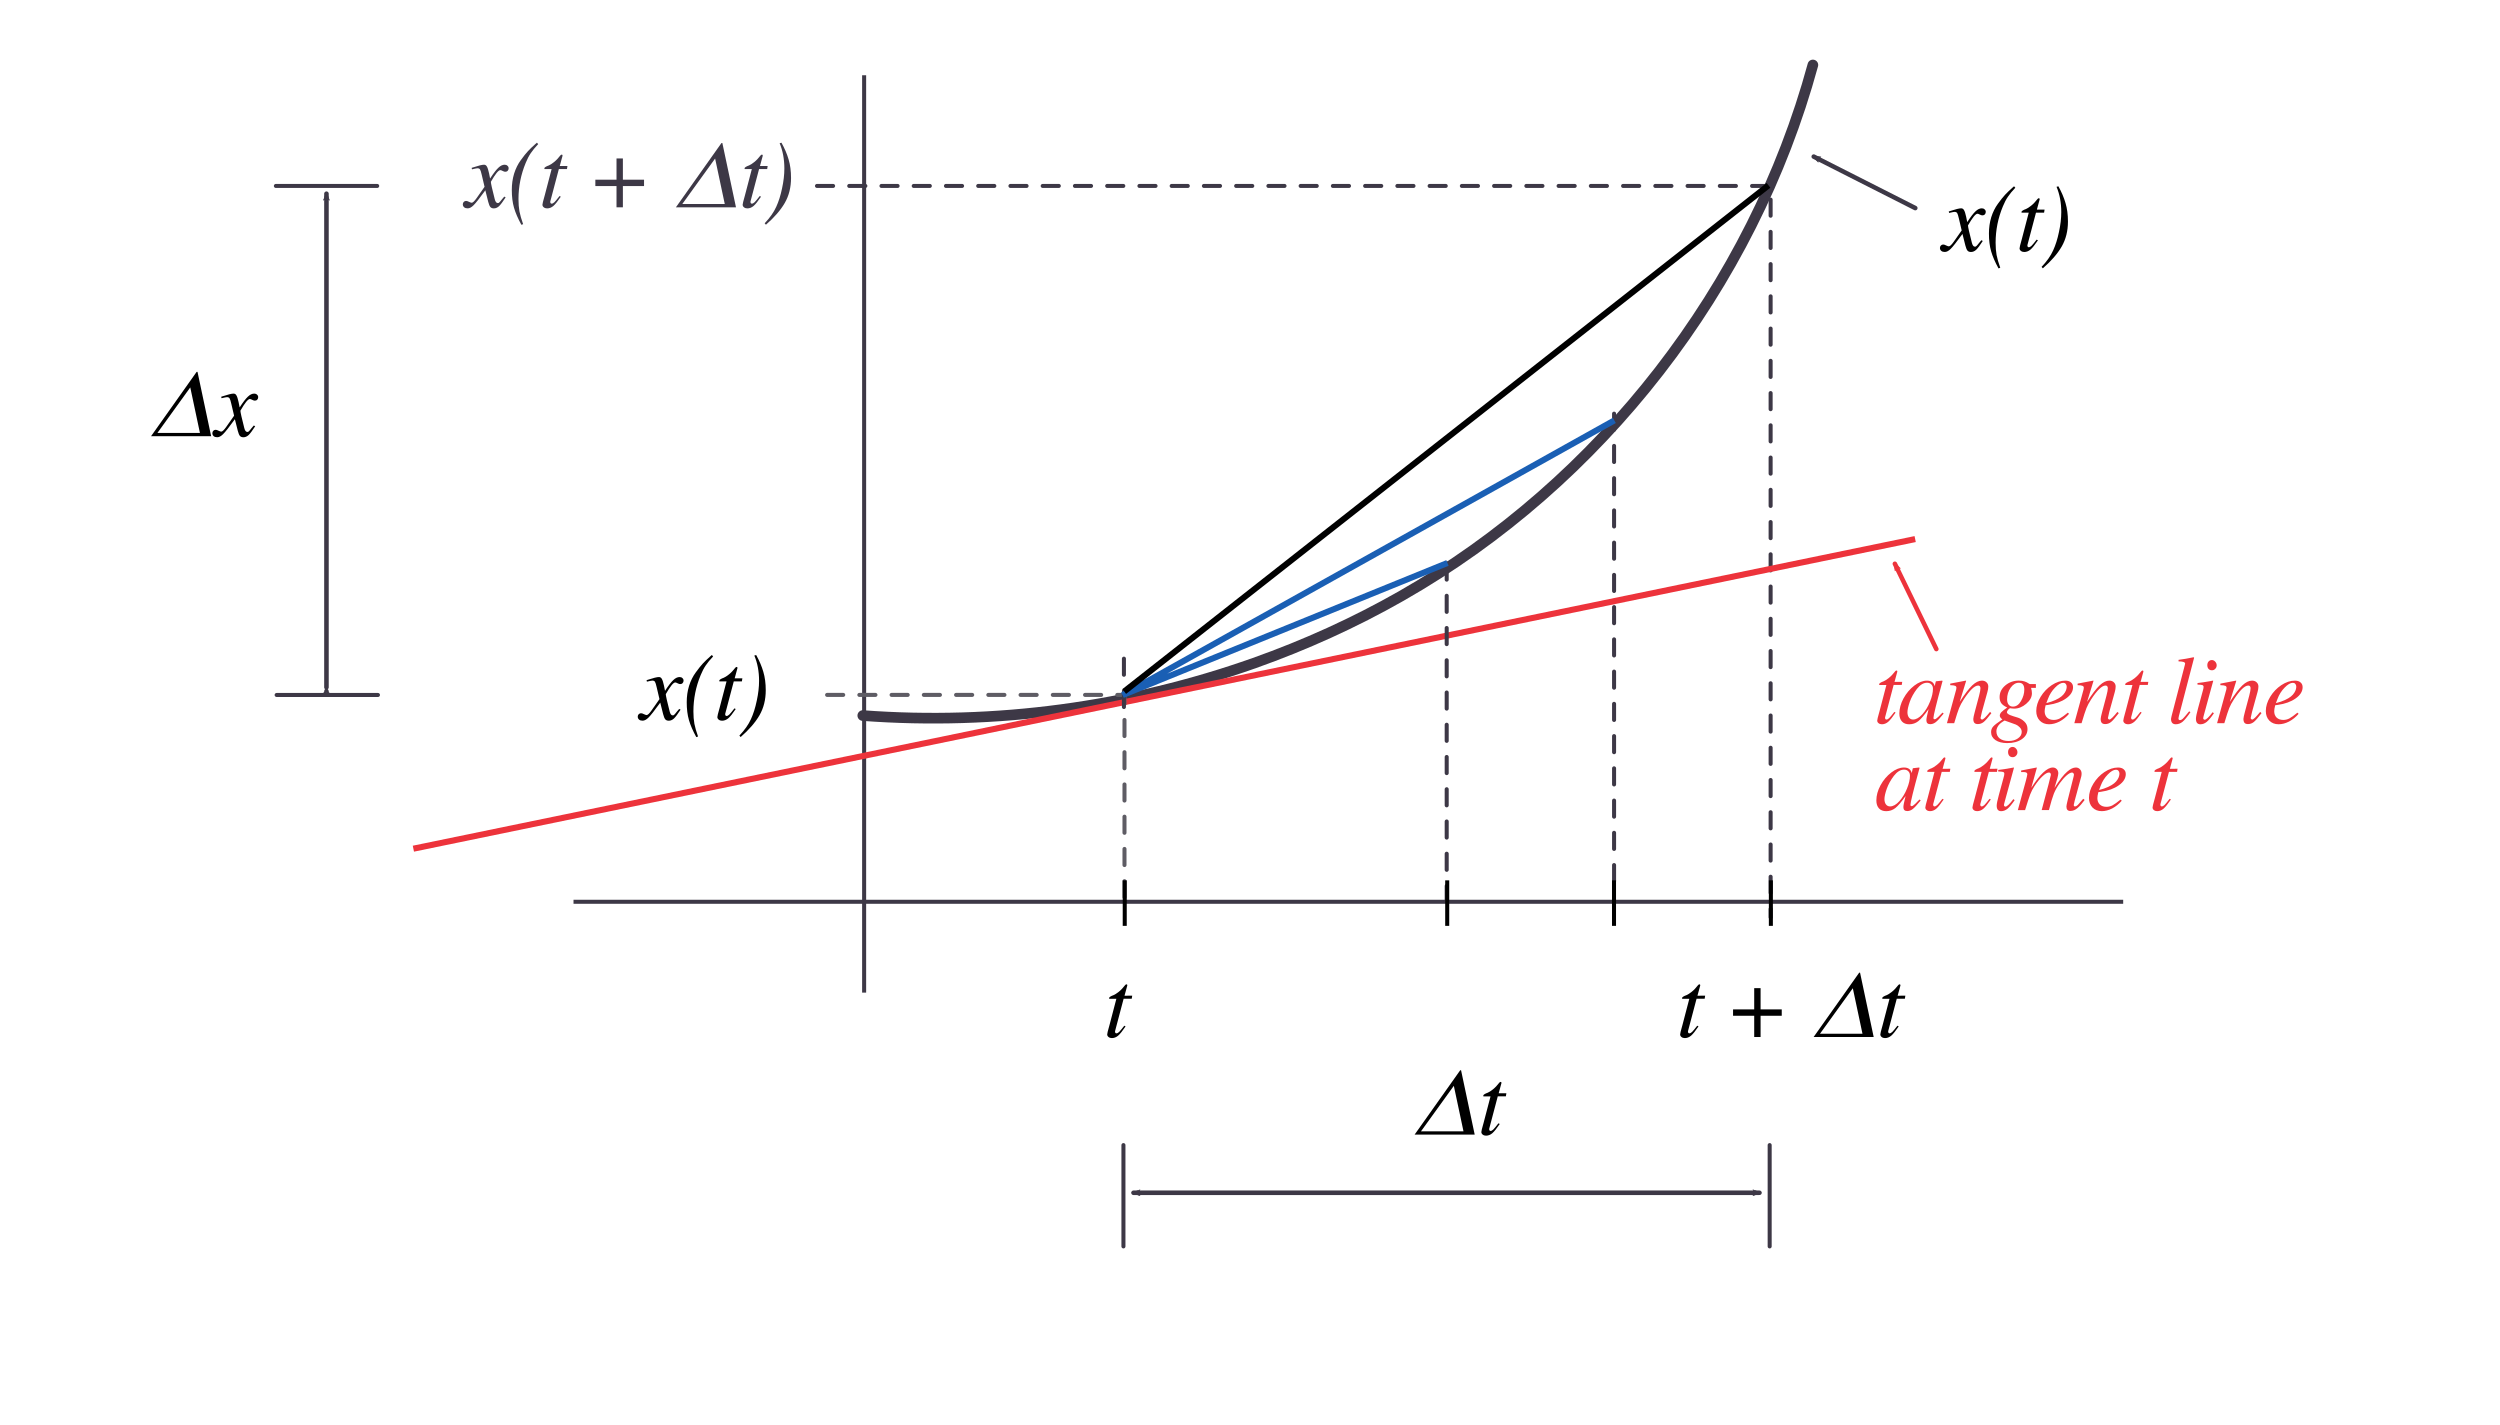 <?xml version="1.0" encoding="UTF-8" standalone="no"?>
<svg
   xmlns:dc="http://purl.org/dc/elements/1.1/"
   xmlns:cc="http://creativecommons.org/ns#"
   xmlns:rdf="http://www.w3.org/1999/02/22-rdf-syntax-ns#"
   xmlns:svg="http://www.w3.org/2000/svg"
   xmlns="http://www.w3.org/2000/svg"
   xmlns:sodipodi="http://sodipodi.sourceforge.net/DTD/sodipodi-0.dtd"
   xmlns:inkscape="http://www.inkscape.org/namespaces/inkscape"
   width="164.373mm"
   height="93.693mm"
   viewBox="0 0 164.373 93.693"
   version="1.1"
   id="svg8"
   sodipodi:docname="4.4.svg"
   inkscape:version="1.0.1 (1.0.1+r73)">
  <defs
     id="defs2">
    <marker
       style="overflow:visible"
       id="marker2030"
       refX="0"
       refY="0"
       orient="auto"
       inkscape:stockid="Arrow2Mstart"
       inkscape:isstock="true">
      <path
         transform="scale(0.6)"
         d="M 8.719,4.034 -2.207,0.016 8.719,-4.002 c -1.745,2.372 -1.735,5.617 -6e-7,8.035 z"
         style="fill:#3d3846;fill-opacity:1;fill-rule:evenodd;stroke:#3d3846;stroke-width:0.625;stroke-linejoin:round;stroke-opacity:1"
         id="path2028" />
    </marker>
    <marker
       style="overflow:visible"
       id="marker1634"
       refX="0"
       refY="0"
       orient="auto"
       inkscape:stockid="Arrow2Mend"
       inkscape:isstock="true">
      <path
         transform="scale(-0.6)"
         d="M 8.719,4.034 -2.207,0.016 8.719,-4.002 c -1.745,2.372 -1.735,5.617 -6e-7,8.035 z"
         style="fill:#3d3846;fill-opacity:1;fill-rule:evenodd;stroke:#3d3846;stroke-width:0.625;stroke-linejoin:round;stroke-opacity:1"
         id="path1632" />
    </marker>
    <marker
       style="overflow:visible"
       id="marker1624"
       refX="0"
       refY="0"
       orient="auto"
       inkscape:stockid="Arrow2Mend"
       inkscape:isstock="true">
      <path
         transform="scale(-0.6)"
         d="M 8.719,4.034 -2.207,0.016 8.719,-4.002 c -1.745,2.372 -1.735,5.617 -6e-7,8.035 z"
         style="fill:#3d3846;fill-opacity:1;fill-rule:evenodd;stroke:#3d3846;stroke-width:0.625;stroke-linejoin:round;stroke-opacity:1"
         id="path1622" />
    </marker>
    <marker
       style="overflow:visible"
       id="marker1614"
       refX="0"
       refY="0"
       orient="auto"
       inkscape:stockid="Arrow2Mstart"
       inkscape:isstock="true"
       inkscape:collect="always">
      <path
         transform="scale(0.6)"
         d="M 8.719,4.034 -2.207,0.016 8.719,-4.002 c -1.745,2.372 -1.735,5.617 -6e-7,8.035 z"
         style="fill:#ed333b;fill-opacity:1;fill-rule:evenodd;stroke:#ed333b;stroke-width:0.625;stroke-linejoin:round;stroke-opacity:1"
         id="path1612" />
    </marker>
    <marker
       style="overflow:visible"
       id="marker1604"
       refX="0"
       refY="0"
       orient="auto"
       inkscape:stockid="Arrow2Mstart"
       inkscape:isstock="true">
      <path
         transform="scale(0.6)"
         d="M 8.719,4.034 -2.207,0.016 8.719,-4.002 c -1.745,2.372 -1.735,5.617 -6e-7,8.035 z"
         style="fill:#3d3846;fill-opacity:1;fill-rule:evenodd;stroke:#3d3846;stroke-width:0.625;stroke-linejoin:round;stroke-opacity:1"
         id="path1602" />
    </marker>
    <marker
       style="overflow:visible"
       id="marker1224"
       refX="0"
       refY="0"
       orient="auto"
       inkscape:stockid="Arrow2Mend"
       inkscape:isstock="true">
      <path
         transform="scale(-0.6)"
         d="M 8.719,4.034 -2.207,0.016 8.719,-4.002 c -1.745,2.372 -1.735,5.617 -6e-7,8.035 z"
         style="fill:#3d3846;fill-opacity:1;fill-rule:evenodd;stroke:#3d3846;stroke-width:0.625;stroke-linejoin:round;stroke-opacity:1"
         id="path1222" />
    </marker>
    <marker
       style="overflow:visible"
       id="marker1214"
       refX="0"
       refY="0"
       orient="auto"
       inkscape:stockid="Arrow2Mstart"
       inkscape:isstock="true">
      <path
         transform="scale(0.6)"
         d="M 8.719,4.034 -2.207,0.016 8.719,-4.002 c -1.745,2.372 -1.735,5.617 -6e-7,8.035 z"
         style="fill:#3d3846;fill-opacity:1;fill-rule:evenodd;stroke:#3d3846;stroke-width:0.625;stroke-linejoin:round;stroke-opacity:1"
         id="path1212" />
    </marker>
    <inkscape:path-effect
       effect="spiro"
       id="path-effect1210"
       is_visible="true"
       lpeversion="1" />
    <inkscape:path-effect
       effect="spiro"
       id="path-effect1206"
       is_visible="true"
       lpeversion="1" />
    <inkscape:path-effect
       effect="spiro"
       id="path-effect1104"
       is_visible="true"
       lpeversion="1" />
    <inkscape:path-effect
       effect="spiro"
       id="path-effect1100"
       is_visible="true"
       lpeversion="1" />
    <inkscape:path-effect
       effect="spiro"
       id="path-effect958"
       is_visible="true"
       lpeversion="1" />
    <inkscape:path-effect
       effect="spiro"
       id="path-effect954"
       is_visible="true"
       lpeversion="1" />
    <inkscape:path-effect
       effect="spiro"
       id="path-effect918"
       is_visible="true"
       lpeversion="1" />
    <inkscape:path-effect
       effect="spiro"
       id="path-effect890"
       is_visible="true"
       lpeversion="1" />
    <inkscape:path-effect
       effect="spiro"
       id="path-effect886"
       is_visible="true"
       lpeversion="1" />
    <inkscape:path-effect
       effect="spiro"
       id="path-effect882"
       is_visible="true"
       lpeversion="1" />
    <inkscape:path-effect
       effect="spiro"
       id="path-effect878"
       is_visible="true"
       lpeversion="1" />
    <inkscape:path-effect
       effect="spiro"
       id="path-effect874"
       is_visible="true"
       lpeversion="1" />
    <marker
       style="overflow:visible"
       id="marker1517"
       refX="0"
       refY="0"
       orient="auto"
       inkscape:stockid="Arrow2Mend"
       inkscape:isstock="true">
      <path
         transform="scale(-0.6)"
         d="M 8.719,4.034 -2.207,0.016 8.719,-4.002 c -1.745,2.372 -1.735,5.617 -6e-7,8.035 z"
         style="fill:#ed333b;fill-opacity:1;fill-rule:evenodd;stroke:#ed333b;stroke-width:0.625;stroke-linejoin:round;stroke-opacity:1"
         id="path1515" />
    </marker>
    <marker
       style="overflow:visible"
       id="marker1337"
       refX="0"
       refY="0"
       orient="auto"
       inkscape:stockid="Arrow2Mend"
       inkscape:isstock="true">
      <path
         transform="scale(-0.6)"
         d="M 8.719,4.034 -2.207,0.016 8.719,-4.002 c -1.745,2.372 -1.735,5.617 -6e-7,8.035 z"
         style="fill:#ed333b;fill-opacity:1;fill-rule:evenodd;stroke:#ed333b;stroke-width:0.625;stroke-linejoin:round;stroke-opacity:1"
         id="path1335" />
    </marker>
    <marker
       style="overflow:visible"
       id="marker1191"
       refX="0"
       refY="0"
       orient="auto"
       inkscape:stockid="Arrow2Mend"
       inkscape:isstock="true">
      <path
         transform="scale(-0.6)"
         d="M 8.719,4.034 -2.207,0.016 8.719,-4.002 c -1.745,2.372 -1.735,5.617 -6e-7,8.035 z"
         style="fill:#1c71d8;fill-opacity:1;fill-rule:evenodd;stroke:#1c71d8;stroke-width:0.625;stroke-linejoin:round;stroke-opacity:1"
         id="path1189" />
    </marker>
    <marker
       style="overflow:visible"
       id="marker1363"
       refX="0"
       refY="0"
       orient="auto"
       inkscape:stockid="Arrow2Lend"
       inkscape:isstock="true">
      <path
         transform="matrix(-1.1,0,0,-1.1,-1.1,0)"
         d="M 8.719,4.034 -2.207,0.016 8.719,-4.002 c -1.745,2.372 -1.735,5.617 -6e-7,8.035 z"
         style="fill:#ed333b;fill-opacity:1;fill-rule:evenodd;stroke:#ed333b;stroke-width:0.625;stroke-linejoin:round;stroke-opacity:1"
         id="path1361" />
    </marker>
    <marker
       style="overflow:visible"
       id="Arrow2Mend"
       refX="0"
       refY="0"
       orient="auto"
       inkscape:stockid="Arrow2Mend"
       inkscape:isstock="true">
      <path
         transform="scale(0.8)"
         d="M 8.719,4.034 -2.207,0.016 8.719,-4.002 c -1.745,2.372 -1.735,5.617 -6e-7,8.035 z"
         style="fill:#000000;fill-opacity:1;fill-rule:evenodd;stroke:#000000;stroke-width:0.625;stroke-linejoin:round;stroke-opacity:1"
         id="path919" />
    </marker>
    <marker
       style="overflow:visible"
       id="marker3780"
       refX="0"
       refY="0"
       orient="auto"
       inkscape:stockid="Arrow2Mstart"
       inkscape:isstock="true"
       inkscape:collect="always">
      <path
         transform="scale(0.6)"
         d="M 8.719,4.034 -2.207,0.016 8.719,-4.002 c -1.745,2.372 -1.735,5.617 -6e-7,8.035 z"
         style="fill:#3d3846;fill-opacity:1;fill-rule:evenodd;stroke:#3d3846;stroke-width:0.625;stroke-linejoin:round;stroke-opacity:1"
         id="path3778" />
    </marker>
    <marker
       style="overflow:visible"
       id="marker5121"
       refX="0"
       refY="0"
       orient="auto"
       inkscape:stockid="Arrow2Mend"
       inkscape:isstock="true"
       inkscape:collect="always">
      <path
         transform="scale(-0.6)"
         d="M 8.719,4.034 -2.207,0.016 8.719,-4.002 c -1.745,2.372 -1.735,5.617 -6e-7,8.035 z"
         style="fill:#3d3846;fill-opacity:1;fill-rule:evenodd;stroke:#3d3846;stroke-width:0.625;stroke-linejoin:round;stroke-opacity:1"
         id="path5119" />
    </marker>
  </defs>
  <sodipodi:namedview
     id="base"
     pagecolor="#ffffff"
     bordercolor="#666666"
     borderopacity="1.0"
     inkscape:pageopacity="0.0"
     inkscape:pageshadow="2"
     inkscape:zoom="1"
     inkscape:cx="441.03054"
     inkscape:cy="136.64914"
     inkscape:document-units="mm"
     inkscape:current-layer="layer2"
     inkscape:document-rotation="0"
     showgrid="false"
     inkscape:snap-global="false" />
  <g
     inkscape:groupmode="layer"
     id="layer2"
     inkscape:label="Layer 2"
     style="display:inline"
     transform="translate(-0.119,0.315)">
    <path
       style="fill:none;stroke:#3d3846;stroke-width:0.265px;stroke-linecap:butt;stroke-linejoin:miter;stroke-opacity:1"
       d="M 56.935,4.633 V 64.949"
       id="path872" />
    <path
       style="fill:none;stroke:#3d3846;stroke-width:0.265px;stroke-linecap:butt;stroke-linejoin:miter;stroke-opacity:1"
       d="M 37.827,58.976 H 39.253 139.717"
       id="path876" />
    <path
       style="fill:none;stroke:#3d3846;stroke-width:0.265;stroke-linecap:round;stroke-linejoin:miter;stroke-miterlimit:4;stroke-dasharray:1.06, 1.06;stroke-dashoffset:0;stroke-opacity:1"
       d="M 53.835,11.91 H 116.536 V 59.998"
       id="path880" />
    <path
       style="fill:none;stroke:#3d3846;stroke-width:0.7;stroke-linecap:round;stroke-linejoin:miter;stroke-miterlimit:4;stroke-dasharray:none;stroke-opacity:1"
       d="m 56.846,46.733 c 8.7,0.648 17.532,-0.537 25.753,-3.456 3.331,-1.183 6.564,-2.647 9.636,-4.396 C 105.375,31.402 115.344,18.545 119.314,3.957"
       id="path884"
       sodipodi:nodetypes="cssc" />
    <path
       style="display:inline;opacity:1;fill:none;stroke:#ed333b;stroke-width:0.4;stroke-linecap:butt;stroke-linejoin:miter;stroke-miterlimit:4;stroke-dasharray:none;stroke-opacity:1"
       d="M 27.298,55.485 126.04,35.129"
       id="path888" />
    <path
       style="fill:none;stroke:#5e5c64;stroke-width:0.265;stroke-linecap:round;stroke-linejoin:miter;stroke-miterlimit:4;stroke-dasharray:1.06, 1.06;stroke-dashoffset:0;stroke-opacity:1"
       d="M 54.5,45.374 H 74.053 V 59.555"
       id="path952" />
    <path
       style="fill:none;stroke:#3d3846;stroke-width:0.265;stroke-linecap:round;stroke-linejoin:miter;stroke-miterlimit:4;stroke-dasharray:1.06, 1.06;stroke-dashoffset:0;stroke-opacity:1"
       d="M 95.238,36.736 V 58.894"
       id="path962"
       sodipodi:nodetypes="cc" />
    <path
       style="fill:none;stroke:#3d3846;stroke-width:0.265;stroke-linecap:round;stroke-linejoin:miter;stroke-miterlimit:4;stroke-dasharray:1.06, 1.06;stroke-dashoffset:0;stroke-opacity:1"
       d="m 106.243,26.882 v 31.705"
       id="path964"
       sodipodi:nodetypes="cc" />
    <path
       style="display:inline;mix-blend-mode:normal;fill:#3d3846;stroke:#3d3846;stroke-width:0.3;stroke-linecap:round;stroke-linejoin:round;stroke-miterlimit:4;stroke-dasharray:none;stroke-dashoffset:0;marker-start:url(#marker3780);marker-end:url(#marker5121)"
       d="M 74.646,78.109 H 115.802"
       id="path5115"
       sodipodi:nodetypes="cc" />
    <path
       style="fill:none;stroke:#3d3846;stroke-width:0.265;stroke-linecap:round;stroke-linejoin:miter;stroke-miterlimit:4;stroke-dasharray:none;stroke-opacity:1"
       d="m 73.984,74.974 v 6.662"
       id="path1098" />
    <path
       style="fill:none;stroke:#3d3846;stroke-width:0.265;stroke-linecap:round;stroke-linejoin:miter;stroke-miterlimit:4;stroke-dasharray:none;stroke-opacity:1"
       d="m 116.473,74.974 v 6.662"
       id="path1102" />
    <path
       style="display:inline;mix-blend-mode:normal;fill:#3d3846;stroke:#3d3846;stroke-width:0.3;stroke-linecap:round;stroke-linejoin:round;stroke-miterlimit:4;stroke-dasharray:none;stroke-dashoffset:0;marker-start:url(#marker1214);marker-end:url(#marker1224)"
       d="M 21.583,44.876 V 12.421"
       id="path1202"
       sodipodi:nodetypes="cc" />
    <path
       style="fill:none;stroke:#3d3846;stroke-width:0.265;stroke-linecap:round;stroke-linejoin:miter;stroke-miterlimit:4;stroke-dasharray:none;stroke-opacity:1"
       d="m 18.307,45.379 6.662,-1e-6"
       id="path1204" />
    <path
       style="fill:none;stroke:#3d3846;stroke-width:0.265;stroke-linecap:round;stroke-linejoin:miter;stroke-miterlimit:4;stroke-dasharray:none;stroke-opacity:1"
       d="m 18.257,11.911 6.662,-10e-7"
       id="path1208" />
    <path
       style="fill:none;stroke:#3d3846;stroke-width:0.265;stroke-linecap:round;stroke-linejoin:miter;stroke-miterlimit:4;stroke-dasharray:1.06, 1.06;stroke-dashoffset:0;stroke-opacity:1"
       d="m 74.016,42.991 v 3.431"
       id="path1394" />
    <g
       aria-label="Δx"
       id="text1398"
       style="font-size:6.35px;line-height:1.25;font-family:sans-serif;letter-spacing:0px;word-spacing:0px;stroke-width:0.265">
      <path
         d="m 14.001,28.364 h -3.95 l 2.997,-4.229 h 0.057 z m -0.737,-0.216 -0.635,-2.991 -2.159,2.991 z"
         style="font-style:italic;font-variant:normal;font-weight:normal;font-stretch:normal;font-size:6.35px;font-family:FreeSerif;-inkscape-font-specification:'FreeSerif Italic';stroke-width:0.265"
         id="path1444" />
      <path
         d="m 16.376,28.085 q 0.032,0 0.057,-0.006 0.025,-0.013 0.057,-0.044 0.032,-0.032 0.064,-0.07 0.032,-0.038 0.102,-0.127 0.076,-0.089 0.152,-0.178 l 0.089,0.051 q -0.273,0.425 -0.432,0.578 -0.159,0.146 -0.343,0.146 -0.152,0 -0.229,-0.089 -0.076,-0.089 -0.14,-0.337 l -0.191,-0.762 q -0.565,0.781 -0.775,0.984 -0.203,0.203 -0.387,0.203 -0.146,0 -0.229,-0.07 -0.089,-0.076 -0.089,-0.197 0,-0.095 0.064,-0.159 0.064,-0.064 0.152,-0.064 0.076,0 0.197,0.064 0.121,0.057 0.171,0.057 0.108,0 0.324,-0.305 l 0.521,-0.743 -0.184,-0.781 q -0.064,-0.286 -0.114,-0.362 -0.051,-0.076 -0.171,-0.076 -0.064,0 -0.356,0.07 l -0.025,-0.095 0.07,-0.025 q 0.559,-0.184 0.743,-0.184 0.127,0 0.191,0.121 0.07,0.114 0.14,0.438 l 0.07,0.349 q 0.33,-0.508 0.54,-0.705 0.21,-0.203 0.419,-0.203 0.114,0 0.184,0.07 0.076,0.064 0.076,0.165 0,0.102 -0.064,0.165 -0.057,0.064 -0.159,0.064 -0.064,0 -0.165,-0.051 -0.102,-0.057 -0.159,-0.057 -0.184,0 -0.622,0.768 0,0.146 0.254,1.137 0.064,0.26 0.197,0.26 z"
         style="font-style:italic;font-variant:normal;font-weight:normal;font-stretch:normal;font-size:6.35px;font-family:FreeSerif;-inkscape-font-specification:'FreeSerif Italic';stroke-width:0.265"
         id="path1446" />
    </g>
    <g
       aria-label="x(t + Δt)"
       id="text1402"
       style="font-size:6.35px;line-height:1.25;font-family:sans-serif;letter-spacing:0px;word-spacing:0px;fill:#3d3846;stroke-width:0.265">
      <path
         d="m 32.843,13.036 q 0.032,0 0.057,-0.006 0.025,-0.013 0.057,-0.044 0.032,-0.032 0.064,-0.07 0.032,-0.038 0.102,-0.127 0.076,-0.089 0.152,-0.178 l 0.089,0.051 q -0.273,0.425 -0.432,0.578 -0.159,0.146 -0.343,0.146 -0.152,0 -0.229,-0.089 -0.076,-0.089 -0.14,-0.337 l -0.191,-0.762 q -0.565,0.781 -0.775,0.984 -0.203,0.203 -0.387,0.203 -0.146,0 -0.229,-0.07 -0.089,-0.076 -0.089,-0.197 0,-0.095 0.064,-0.159 0.064,-0.064 0.152,-0.064 0.076,0 0.197,0.064 0.121,0.057 0.171,0.057 0.108,0 0.324,-0.305 l 0.521,-0.743 -0.184,-0.781 q -0.064,-0.286 -0.114,-0.362 -0.051,-0.076 -0.171,-0.076 -0.064,0 -0.356,0.07 l -0.025,-0.095 0.07,-0.025 q 0.559,-0.184 0.743,-0.184 0.127,0 0.191,0.121 0.07,0.114 0.14,0.438 l 0.07,0.349 q 0.33,-0.508 0.54,-0.705 0.21,-0.203 0.419,-0.203 0.114,0 0.184,0.07 0.076,0.064 0.076,0.165 0,0.102 -0.064,0.165 -0.057,0.064 -0.159,0.064 -0.064,0 -0.165,-0.051 -0.102,-0.057 -0.159,-0.057 -0.184,0 -0.622,0.768 0,0.146 0.254,1.137 0.064,0.26 0.197,0.26 z"
         style="font-style:italic;font-variant:normal;font-weight:normal;font-stretch:normal;font-size:6.35px;font-family:FreeSerif;-inkscape-font-specification:'FreeSerif Italic';fill:#3d3846;stroke-width:0.265"
         id="path1392" />
      <path
         d="m 34.399,14.465 q -0.337,-0.616 -0.483,-1.118 -0.146,-0.502 -0.146,-1.175 0,-0.572 0.152,-1.073 0.159,-0.502 0.438,-0.883 0.279,-0.387 0.476,-0.597 0.203,-0.216 0.483,-0.464 0.07,-0.064 0.102,-0.089 l 0.083,0.095 q -0.311,0.33 -0.489,0.597 -0.178,0.26 -0.33,0.635 -0.476,1.149 -0.476,2.381 0,0.457 0.064,0.813 0.07,0.356 0.241,0.838 z"
         style="font-style:italic;font-variant:normal;font-weight:normal;font-stretch:normal;font-size:6.35px;font-family:FreeSerif;-inkscape-font-specification:'FreeSerif Italic';fill:#3d3846;stroke-width:0.265"
         id="path1395" />
      <path
         d="m 37.428,10.598 -0.032,0.203 h -0.533 l -0.559,2.115 q -0.006,0.019 -0.006,0.032 0,0.127 0.095,0.127 0.076,0 0.178,-0.095 0.102,-0.102 0.337,-0.406 l 0.083,0.044 q -0.298,0.445 -0.489,0.61 -0.191,0.159 -0.413,0.159 -0.127,0 -0.216,-0.07 -0.089,-0.07 -0.089,-0.171 0,-0.051 0.032,-0.178 0.032,-0.127 0.07,-0.26 0.038,-0.14 0.044,-0.159 l 0.457,-1.746 h -0.47 q -0.006,-0.019 -0.006,-0.038 0,-0.064 0.083,-0.108 0.083,-0.051 0.21,-0.095 0.127,-0.051 0.337,-0.216 0.216,-0.171 0.419,-0.438 0.044,-0.057 0.095,-0.057 0.051,0 0.051,0.064 0,0.019 -0.006,0.032 l -0.178,0.654 z"
         style="font-style:italic;font-variant:normal;font-weight:normal;font-stretch:normal;font-size:6.35px;font-family:FreeSerif;-inkscape-font-specification:'FreeSerif Italic';fill:#3d3846;stroke-width:0.265"
         id="path1397" />
      <path
         d="m 40.654,11.5 v -1.397 h 0.419 v 1.397 h 1.391 v 0.419 h -1.391 v 1.397 h -0.419 v -1.397 h -1.391 v -0.419 z"
         style="font-style:italic;font-variant:normal;font-weight:normal;font-stretch:normal;font-size:6.35px;font-family:FreeSerif;-inkscape-font-specification:'FreeSerif Italic';fill:#3d3846;stroke-width:0.265"
         id="path1399" />
      <path
         d="m 48.509,13.316 h -3.95 l 2.997,-4.229 h 0.057 z m -0.737,-0.216 -0.635,-2.991 -2.159,2.991 z"
         style="font-style:italic;font-variant:normal;font-weight:normal;font-stretch:normal;font-size:6.35px;font-family:FreeSerif;-inkscape-font-specification:'FreeSerif Italic';fill:#3d3846;stroke-width:0.265"
         id="path1401" />
      <path
         d="m 50.592,10.598 -0.032,0.203 h -0.533 l -0.559,2.115 q -0.006,0.019 -0.006,0.032 0,0.127 0.095,0.127 0.076,0 0.178,-0.095 0.102,-0.102 0.337,-0.406 l 0.083,0.044 q -0.298,0.445 -0.489,0.61 -0.191,0.159 -0.413,0.159 -0.127,0 -0.216,-0.07 -0.089,-0.07 -0.089,-0.171 0,-0.051 0.032,-0.178 0.032,-0.127 0.07,-0.26 0.038,-0.14 0.044,-0.159 l 0.457,-1.746 h -0.47 q -0.006,-0.019 -0.006,-0.038 0,-0.064 0.083,-0.108 0.083,-0.051 0.21,-0.095 0.127,-0.051 0.337,-0.216 0.216,-0.171 0.419,-0.438 0.044,-0.057 0.095,-0.057 0.051,0 0.051,0.064 0,0.019 -0.006,0.032 l -0.178,0.654 z"
         style="font-style:italic;font-variant:normal;font-weight:normal;font-stretch:normal;font-size:6.35px;font-family:FreeSerif;-inkscape-font-specification:'FreeSerif Italic';fill:#3d3846;stroke-width:0.265"
         id="path1403" />
      <path
         d="m 51.5,9.068 q 0.318,0.572 0.47,1.105 0.159,0.533 0.159,1.213 0,0.927 -0.413,1.645 -0.413,0.711 -1.238,1.429 l -0.083,-0.095 q 0.521,-0.546 0.762,-1.086 0.235,-0.508 0.381,-1.206 0.152,-0.699 0.152,-1.308 0,-0.921 -0.311,-1.664 z"
         style="font-style:italic;font-variant:normal;font-weight:normal;font-stretch:normal;font-size:6.35px;font-family:FreeSerif;-inkscape-font-specification:'FreeSerif Italic';fill:#3d3846;stroke-width:0.265"
         id="path1405" />
    </g>
    <g
       aria-label="x(t)"
       id="text1406"
       style="font-size:6.35px;line-height:1.25;font-family:sans-serif;letter-spacing:0px;word-spacing:0px;stroke-width:0.265">
      <path
         d="m 44.344,46.721 q 0.032,0 0.057,-0.006 0.025,-0.013 0.057,-0.044 0.032,-0.032 0.064,-0.07 0.032,-0.038 0.102,-0.127 0.076,-0.089 0.152,-0.178 l 0.089,0.051 q -0.273,0.425 -0.432,0.578 -0.159,0.146 -0.343,0.146 -0.152,0 -0.229,-0.089 -0.076,-0.089 -0.14,-0.337 l -0.191,-0.762 q -0.565,0.781 -0.775,0.984 -0.203,0.203 -0.387,0.203 -0.146,0 -0.229,-0.07 -0.089,-0.076 -0.089,-0.197 0,-0.095 0.064,-0.159 0.064,-0.064 0.152,-0.064 0.076,0 0.197,0.064 0.121,0.057 0.171,0.057 0.108,0 0.324,-0.305 l 0.521,-0.743 -0.184,-0.781 q -0.064,-0.286 -0.114,-0.362 -0.051,-0.076 -0.171,-0.076 -0.064,0 -0.356,0.07 l -0.025,-0.095 0.07,-0.025 q 0.559,-0.184 0.743,-0.184 0.127,0 0.191,0.121 0.07,0.114 0.14,0.438 l 0.07,0.349 q 0.33,-0.508 0.54,-0.705 0.21,-0.203 0.419,-0.203 0.114,0 0.184,0.07 0.076,0.064 0.076,0.165 0,0.102 -0.064,0.165 -0.057,0.064 -0.159,0.064 -0.064,0 -0.165,-0.051 -0.102,-0.057 -0.159,-0.057 -0.184,0 -0.622,0.768 0,0.146 0.254,1.137 0.064,0.26 0.197,0.26 z"
         style="font-style:italic;font-variant:normal;font-weight:normal;font-stretch:normal;font-size:6.35px;font-family:FreeSerif;-inkscape-font-specification:'FreeSerif Italic';stroke-width:0.265"
         id="path1347" />
      <path
         d="m 45.9,48.15 q -0.337,-0.616 -0.483,-1.118 -0.146,-0.502 -0.146,-1.175 0,-0.572 0.152,-1.073 0.159,-0.502 0.438,-0.883 0.279,-0.387 0.476,-0.597 0.203,-0.216 0.483,-0.464 0.07,-0.064 0.102,-0.089 l 0.083,0.095 q -0.311,0.33 -0.489,0.597 -0.178,0.26 -0.33,0.635 -0.476,1.149 -0.476,2.381 0,0.457 0.064,0.813 0.07,0.356 0.241,0.838 z"
         style="font-style:italic;font-variant:normal;font-weight:normal;font-stretch:normal;font-size:6.35px;font-family:FreeSerif;-inkscape-font-specification:'FreeSerif Italic';stroke-width:0.265"
         id="path1349" />
      <path
         d="m 48.929,44.283 -0.032,0.203 h -0.533 l -0.559,2.115 q -0.006,0.019 -0.006,0.032 0,0.127 0.095,0.127 0.076,0 0.178,-0.095 0.102,-0.102 0.337,-0.406 l 0.083,0.044 q -0.298,0.445 -0.489,0.61 -0.191,0.159 -0.413,0.159 -0.127,0 -0.216,-0.07 -0.089,-0.07 -0.089,-0.171 0,-0.051 0.032,-0.178 0.032,-0.127 0.07,-0.26 0.038,-0.14 0.044,-0.159 l 0.457,-1.746 h -0.47 q -0.006,-0.019 -0.006,-0.038 0,-0.064 0.083,-0.108 0.083,-0.051 0.21,-0.095 0.127,-0.051 0.337,-0.216 0.216,-0.171 0.419,-0.438 0.044,-0.057 0.095,-0.057 0.051,0 0.051,0.064 0,0.019 -0.006,0.032 l -0.178,0.654 z"
         style="font-style:italic;font-variant:normal;font-weight:normal;font-stretch:normal;font-size:6.35px;font-family:FreeSerif;-inkscape-font-specification:'FreeSerif Italic';stroke-width:0.265"
         id="path1351" />
      <path
         d="m 49.837,42.753 q 0.318,0.572 0.47,1.105 0.159,0.533 0.159,1.213 0,0.927 -0.413,1.645 -0.413,0.711 -1.238,1.429 l -0.083,-0.095 q 0.521,-0.546 0.762,-1.086 0.235,-0.508 0.381,-1.206 0.152,-0.699 0.152,-1.308 0,-0.921 -0.311,-1.664 z"
         style="font-style:italic;font-variant:normal;font-weight:normal;font-stretch:normal;font-size:6.35px;font-family:FreeSerif;-inkscape-font-specification:'FreeSerif Italic';stroke-width:0.265"
         id="path1353" />
    </g>
    <g
       aria-label="x(t)"
       id="text1410"
       style="font-size:6.35px;line-height:1.25;font-family:sans-serif;letter-spacing:0px;word-spacing:0px;stroke-width:0.265">
      <path
         d="m 129.963,15.903 q 0.032,0 0.057,-0.006 0.025,-0.013 0.057,-0.044 0.032,-0.032 0.064,-0.07 0.032,-0.038 0.102,-0.127 0.076,-0.089 0.152,-0.178 l 0.089,0.051 q -0.273,0.425 -0.432,0.578 -0.159,0.146 -0.343,0.146 -0.152,0 -0.229,-0.089 -0.076,-0.089 -0.14,-0.337 l -0.191,-0.762 q -0.565,0.781 -0.775,0.984 -0.203,0.203 -0.387,0.203 -0.146,0 -0.229,-0.07 -0.089,-0.076 -0.089,-0.197 0,-0.095 0.064,-0.159 0.064,-0.064 0.152,-0.064 0.076,0 0.197,0.064 0.121,0.057 0.171,0.057 0.108,0 0.324,-0.305 l 0.521,-0.743 -0.184,-0.781 q -0.064,-0.286 -0.114,-0.362 -0.051,-0.076 -0.171,-0.076 -0.064,0 -0.356,0.07 l -0.025,-0.095 0.07,-0.025 q 0.559,-0.184 0.743,-0.184 0.127,0 0.191,0.121 0.07,0.114 0.14,0.438 l 0.07,0.349 q 0.33,-0.508 0.54,-0.705 0.21,-0.203 0.419,-0.203 0.114,0 0.184,0.07 0.076,0.064 0.076,0.165 0,0.102 -0.064,0.165 -0.057,0.064 -0.159,0.064 -0.064,0 -0.165,-0.051 -0.102,-0.057 -0.159,-0.057 -0.184,0 -0.622,0.768 0,0.146 0.254,1.137 0.064,0.26 0.197,0.26 z"
         style="font-style:italic;font-variant:normal;font-weight:normal;font-stretch:normal;font-size:6.35px;font-family:FreeSerif;-inkscape-font-specification:'FreeSerif Italic';stroke-width:0.265"
         id="path1302" />
      <path
         d="m 131.519,17.332 q -0.337,-0.616 -0.483,-1.118 -0.146,-0.502 -0.146,-1.175 0,-0.572 0.152,-1.073 0.159,-0.502 0.438,-0.883 0.279,-0.387 0.476,-0.597 0.203,-0.216 0.483,-0.464 0.07,-0.064 0.102,-0.089 l 0.083,0.095 q -0.311,0.33 -0.489,0.597 -0.178,0.26 -0.33,0.635 -0.476,1.149 -0.476,2.381 0,0.457 0.064,0.813 0.07,0.356 0.241,0.838 z"
         style="font-style:italic;font-variant:normal;font-weight:normal;font-stretch:normal;font-size:6.35px;font-family:FreeSerif;-inkscape-font-specification:'FreeSerif Italic';stroke-width:0.265"
         id="path1304" />
      <path
         d="m 134.548,13.465 -0.032,0.203 h -0.533 l -0.559,2.115 q -0.006,0.019 -0.006,0.032 0,0.127 0.095,0.127 0.076,0 0.178,-0.095 0.102,-0.102 0.337,-0.406 l 0.083,0.044 q -0.298,0.445 -0.489,0.61 -0.191,0.159 -0.413,0.159 -0.127,0 -0.216,-0.07 -0.089,-0.07 -0.089,-0.171 0,-0.051 0.032,-0.178 0.032,-0.127 0.07,-0.26 0.038,-0.14 0.044,-0.159 l 0.457,-1.746 h -0.47 q -0.006,-0.019 -0.006,-0.038 0,-0.064 0.083,-0.108 0.083,-0.051 0.21,-0.095 0.127,-0.051 0.337,-0.216 0.216,-0.171 0.419,-0.438 0.044,-0.057 0.095,-0.057 0.051,0 0.051,0.064 0,0.019 -0.006,0.032 l -0.178,0.654 z"
         style="font-style:italic;font-variant:normal;font-weight:normal;font-stretch:normal;font-size:6.35px;font-family:FreeSerif;-inkscape-font-specification:'FreeSerif Italic';stroke-width:0.265"
         id="path1306" />
      <path
         d="m 135.456,11.935 q 0.318,0.572 0.47,1.105 0.159,0.533 0.159,1.213 0,0.927 -0.413,1.645 -0.413,0.711 -1.238,1.429 l -0.083,-0.095 q 0.521,-0.546 0.762,-1.086 0.235,-0.508 0.381,-1.206 0.152,-0.699 0.152,-1.308 0,-0.921 -0.311,-1.664 z"
         style="font-style:italic;font-variant:normal;font-weight:normal;font-stretch:normal;font-size:6.35px;font-family:FreeSerif;-inkscape-font-specification:'FreeSerif Italic';stroke-width:0.265"
         id="path1308" />
    </g>
    <g
       aria-label="tangent line  at time t"
       id="text1414"
       style="font-size:6.35px;line-height:1.25;font-family:sans-serif;letter-spacing:0px;word-spacing:0px;fill:#ed333b;stroke-width:0.265">
      <path
         d="m 125.189,44.517 -0.032,0.203 h -0.533 l -0.559,2.115 q -0.006,0.019 -0.006,0.032 0,0.127 0.095,0.127 0.076,0 0.178,-0.095 0.102,-0.102 0.337,-0.406 l 0.083,0.044 q -0.298,0.445 -0.489,0.61 -0.191,0.159 -0.413,0.159 -0.127,0 -0.216,-0.07 -0.089,-0.07 -0.089,-0.171 0,-0.051 0.032,-0.178 0.032,-0.127 0.07,-0.26 0.038,-0.14 0.044,-0.159 l 0.457,-1.746 h -0.47 q -0.006,-0.019 -0.006,-0.038 0,-0.064 0.083,-0.108 0.083,-0.051 0.21,-0.095 0.127,-0.051 0.337,-0.216 0.216,-0.171 0.419,-0.438 0.044,-0.057 0.095,-0.057 0.051,0 0.051,0.064 0,0.019 -0.006,0.032 l -0.178,0.654 z"
         style="font-style:italic;font-variant:normal;font-weight:normal;font-stretch:normal;font-size:6.35px;font-family:FreeSerif;-inkscape-font-specification:'FreeSerif Italic';fill:#ed333b;stroke-width:0.265"
         id="path1229" />
      <path
         d="m 127.329,46.975 q 0.025,0 0.064,-0.019 0.038,-0.025 0.095,-0.076 0.064,-0.051 0.102,-0.089 0.038,-0.044 0.121,-0.127 0.089,-0.089 0.127,-0.127 l 0.076,0.064 q -0.349,0.432 -0.521,0.565 -0.171,0.133 -0.362,0.133 -0.254,0 -0.254,-0.26 0,-0.159 0.146,-0.73 -0.419,0.591 -0.679,0.794 -0.26,0.203 -0.597,0.203 -0.305,0 -0.476,-0.184 -0.171,-0.191 -0.171,-0.521 0,-0.489 0.273,-0.997 0.279,-0.508 0.705,-0.838 0.432,-0.33 0.838,-0.33 0.425,0 0.508,0.368 l 0.07,-0.305 0.019,-0.019 0.387,-0.044 0.044,0.019 q -0.006,0.025 -0.038,0.133 -0.565,2.07 -0.565,2.305 0,0.083 0.089,0.083 z m -0.121,-2.013 q 0,-0.178 -0.108,-0.279 -0.102,-0.108 -0.279,-0.108 -0.349,0 -0.667,0.406 -0.311,0.406 -0.47,0.851 -0.152,0.438 -0.152,0.686 0,0.216 0.102,0.349 0.102,0.127 0.267,0.127 0.298,0 0.61,-0.343 0.311,-0.349 0.502,-0.826 0.197,-0.476 0.197,-0.864 z"
         style="font-style:italic;font-variant:normal;font-weight:normal;font-stretch:normal;font-size:6.35px;font-family:FreeSerif;-inkscape-font-specification:'FreeSerif Italic';fill:#ed333b;stroke-width:0.265"
         id="path1231" />
      <path
         d="m 130.961,46.492 0.089,0.083 q -0.33,0.438 -0.502,0.578 -0.171,0.14 -0.387,0.14 -0.159,0 -0.229,-0.083 -0.07,-0.083 -0.07,-0.26 0,-0.095 0.102,-0.476 l 0.279,-1.048 q 0.089,-0.343 0.089,-0.483 0,-0.184 -0.152,-0.184 -0.349,0 -0.94,0.902 -0.21,0.324 -0.311,0.578 -0.102,0.248 -0.324,0.997 h -0.476 l 0.61,-2.223 q 0.013,-0.064 0.013,-0.108 0,-0.095 -0.083,-0.127 -0.083,-0.038 -0.324,-0.044 v -0.102 q 0.641,-0.121 1.029,-0.197 l 0.019,0.013 -0.425,1.384 q 0.489,-0.762 0.819,-1.079 0.337,-0.318 0.641,-0.318 0.184,0 0.298,0.108 0.121,0.108 0.121,0.279 0,0.165 -0.057,0.362 l -0.362,1.308 q -0.089,0.356 -0.089,0.4 0,0.038 0.032,0.07 0.032,0.032 0.07,0.032 0.114,0 0.521,-0.502 z"
         style="font-style:italic;font-variant:normal;font-weight:normal;font-stretch:normal;font-size:6.35px;font-family:FreeSerif;-inkscape-font-specification:'FreeSerif Italic';fill:#ed333b;stroke-width:0.265"
         id="path1233" />
      <path
         d="m 132.866,44.435 q 0.216,0 0.375,0.057 0.159,0.057 0.235,0.114 0.083,0.057 0.114,0.057 h 0.387 v 0.248 h -0.318 q 0.057,0.191 0.057,0.356 0,0.375 -0.375,0.692 -0.368,0.318 -0.8,0.318 -0.089,0 -0.165,-0.013 -0.07,-0.013 -0.076,-0.013 -0.064,0 -0.146,0.095 -0.083,0.095 -0.083,0.165 0,0.102 0.21,0.191 0.216,0.083 0.464,0.152 0.254,0.07 0.464,0.267 0.216,0.197 0.216,0.495 0,0.413 -0.368,0.667 -0.368,0.26 -0.965,0.26 -0.483,0 -0.775,-0.197 -0.286,-0.197 -0.286,-0.527 0,-0.216 0.14,-0.368 0.133,-0.152 0.603,-0.464 -0.171,-0.127 -0.171,-0.248 0,-0.114 0.102,-0.229 0.108,-0.114 0.387,-0.305 -0.273,-0.127 -0.387,-0.279 -0.114,-0.159 -0.114,-0.406 0,-0.451 0.375,-0.768 0.375,-0.318 0.902,-0.318 z m -0.946,2.623 q -0.025,0.013 -0.064,0.038 -0.038,0.019 -0.133,0.089 -0.089,0.064 -0.159,0.14 -0.07,0.076 -0.127,0.191 -0.057,0.121 -0.057,0.241 0,0.305 0.21,0.476 0.216,0.171 0.597,0.171 0.368,0 0.61,-0.171 0.248,-0.171 0.248,-0.425 0,-0.171 -0.127,-0.298 -0.121,-0.127 -0.254,-0.184 -0.133,-0.057 -0.387,-0.14 -0.254,-0.083 -0.356,-0.127 z m 0.546,-0.914 q 0.324,0 0.533,-0.368 0.216,-0.375 0.216,-0.749 0,-0.451 -0.356,-0.451 -0.311,0 -0.546,0.33 -0.229,0.324 -0.229,0.762 0,0.222 0.102,0.349 0.102,0.127 0.279,0.127 z"
         style="font-style:italic;font-variant:normal;font-weight:normal;font-stretch:normal;font-size:6.35px;font-family:FreeSerif;-inkscape-font-specification:'FreeSerif Italic';fill:#ed333b;stroke-width:0.265"
         id="path1235" />
      <path
         d="m 136.079,46.543 0.076,0.076 q -0.279,0.324 -0.629,0.508 -0.349,0.178 -0.686,0.178 -0.375,0 -0.61,-0.241 -0.229,-0.241 -0.229,-0.629 0,-0.464 0.286,-0.933 0.286,-0.47 0.73,-0.768 0.451,-0.298 0.895,-0.298 0.235,0 0.368,0.114 0.14,0.114 0.14,0.318 0,0.413 -0.457,0.737 -0.457,0.324 -1.168,0.425 l -0.178,0.025 q -0.064,0.254 -0.064,0.394 0,0.26 0.159,0.419 0.165,0.152 0.438,0.152 0.203,0 0.394,-0.095 0.191,-0.102 0.533,-0.381 z m -1.416,-0.629 q 0.343,-0.083 0.597,-0.203 0.26,-0.121 0.394,-0.235 0.14,-0.114 0.222,-0.248 0.083,-0.133 0.102,-0.222 0.025,-0.089 0.025,-0.178 0,-0.108 -0.064,-0.178 -0.057,-0.07 -0.159,-0.07 -0.241,0 -0.546,0.318 -0.305,0.311 -0.464,0.737 z"
         style="font-style:italic;font-variant:normal;font-weight:normal;font-stretch:normal;font-size:6.35px;font-family:FreeSerif;-inkscape-font-specification:'FreeSerif Italic';fill:#ed333b;stroke-width:0.265"
         id="path1237" />
      <path
         d="m 139.336,46.492 0.089,0.083 q -0.33,0.438 -0.502,0.578 -0.171,0.14 -0.387,0.14 -0.159,0 -0.229,-0.083 -0.07,-0.083 -0.07,-0.26 0,-0.095 0.102,-0.476 l 0.279,-1.048 q 0.089,-0.343 0.089,-0.483 0,-0.184 -0.152,-0.184 -0.349,0 -0.94,0.902 -0.21,0.324 -0.311,0.578 -0.102,0.248 -0.324,0.997 h -0.476 l 0.61,-2.223 q 0.013,-0.064 0.013,-0.108 0,-0.095 -0.083,-0.127 -0.083,-0.038 -0.324,-0.044 v -0.102 q 0.641,-0.121 1.029,-0.197 l 0.019,0.013 -0.425,1.384 q 0.489,-0.762 0.819,-1.079 0.337,-0.318 0.641,-0.318 0.184,0 0.298,0.108 0.121,0.108 0.121,0.279 0,0.165 -0.057,0.362 l -0.362,1.308 q -0.089,0.356 -0.089,0.4 0,0.038 0.032,0.07 0.032,0.032 0.07,0.032 0.114,0 0.521,-0.502 z"
         style="font-style:italic;font-variant:normal;font-weight:normal;font-stretch:normal;font-size:6.35px;font-family:FreeSerif;-inkscape-font-specification:'FreeSerif Italic';fill:#ed333b;stroke-width:0.265"
         id="path1239" />
      <path
         d="m 141.368,44.517 -0.032,0.203 h -0.533 l -0.559,2.115 q -0.006,0.019 -0.006,0.032 0,0.127 0.095,0.127 0.076,0 0.178,-0.095 0.102,-0.102 0.337,-0.406 l 0.083,0.044 q -0.298,0.445 -0.489,0.61 -0.191,0.159 -0.413,0.159 -0.127,0 -0.216,-0.07 -0.089,-0.07 -0.089,-0.171 0,-0.051 0.032,-0.178 0.032,-0.127 0.07,-0.26 0.038,-0.14 0.044,-0.159 l 0.457,-1.746 h -0.47 q -0.006,-0.019 -0.006,-0.038 0,-0.064 0.083,-0.108 0.083,-0.051 0.21,-0.095 0.127,-0.051 0.337,-0.216 0.216,-0.171 0.419,-0.438 0.044,-0.057 0.095,-0.057 0.051,0 0.051,0.064 0,0.019 -0.006,0.032 l -0.178,0.654 z"
         style="font-style:italic;font-variant:normal;font-weight:normal;font-stretch:normal;font-size:6.35px;font-family:FreeSerif;-inkscape-font-specification:'FreeSerif Italic';fill:#ed333b;stroke-width:0.265"
         id="path1241" />
      <path
         d="m 143.445,47.032 q 0.102,0 0.191,-0.089 0.095,-0.089 0.419,-0.489 l 0.083,0.057 q -0.311,0.457 -0.514,0.629 -0.203,0.165 -0.451,0.165 -0.311,0 -0.311,-0.356 0,-0.051 0.032,-0.165 l 0.87,-3.353 q 0.025,-0.076 0.025,-0.114 0,-0.146 -0.432,-0.146 v -0.102 q 0.457,-0.057 0.991,-0.171 l 0.032,0.032 -0.959,3.677 q -0.006,0.013 -0.038,0.14 -0.032,0.127 -0.032,0.171 0,0.114 0.095,0.114 z"
         style="font-style:italic;font-variant:normal;font-weight:normal;font-stretch:normal;font-size:6.35px;font-family:FreeSerif;-inkscape-font-specification:'FreeSerif Italic';fill:#ed333b;stroke-width:0.265"
         id="path1243" />
      <path
         d="m 145.077,47.007 q 0.146,0 0.521,-0.495 l 0.083,0.07 q -0.273,0.4 -0.47,0.565 -0.197,0.159 -0.419,0.159 -0.292,0 -0.292,-0.362 0,-0.184 0.14,-0.692 l 0.305,-1.124 q 0.057,-0.191 0.057,-0.279 0,-0.095 -0.076,-0.121 -0.07,-0.025 -0.324,-0.032 v -0.102 q 0.292,-0.025 1.016,-0.159 l 0.019,0.013 -0.597,2.184 q -0.064,0.229 -0.064,0.279 0,0.032 0.032,0.064 0.032,0.032 0.07,0.032 z m 0.254,-3.829 q 0.089,-0.095 0.216,-0.095 0.127,0 0.222,0.108 0.095,0.102 0.095,0.241 0,0.133 -0.095,0.229 -0.089,0.095 -0.216,0.095 -0.14,0 -0.222,-0.089 -0.083,-0.095 -0.083,-0.248 0,-0.146 0.083,-0.241 z"
         style="font-style:italic;font-variant:normal;font-weight:normal;font-stretch:normal;font-size:6.35px;font-family:FreeSerif;-inkscape-font-specification:'FreeSerif Italic';fill:#ed333b;stroke-width:0.265"
         id="path1245" />
      <path
         d="m 148.722,46.492 0.089,0.083 q -0.33,0.438 -0.502,0.578 -0.171,0.14 -0.387,0.14 -0.159,0 -0.229,-0.083 -0.07,-0.083 -0.07,-0.26 0,-0.095 0.102,-0.476 l 0.279,-1.048 q 0.089,-0.343 0.089,-0.483 0,-0.184 -0.152,-0.184 -0.349,0 -0.94,0.902 -0.21,0.324 -0.311,0.578 -0.102,0.248 -0.324,0.997 h -0.476 l 0.61,-2.223 q 0.013,-0.064 0.013,-0.108 0,-0.095 -0.083,-0.127 -0.083,-0.038 -0.324,-0.044 v -0.102 q 0.641,-0.121 1.029,-0.197 l 0.019,0.013 -0.425,1.384 q 0.489,-0.762 0.819,-1.079 0.337,-0.318 0.641,-0.318 0.184,0 0.298,0.108 0.121,0.108 0.121,0.279 0,0.165 -0.057,0.362 l -0.362,1.308 q -0.089,0.356 -0.089,0.4 0,0.038 0.032,0.07 0.032,0.032 0.07,0.032 0.114,0 0.521,-0.502 z"
         style="font-style:italic;font-variant:normal;font-weight:normal;font-stretch:normal;font-size:6.35px;font-family:FreeSerif;-inkscape-font-specification:'FreeSerif Italic';fill:#ed333b;stroke-width:0.265"
         id="path1247" />
      <path
         d="m 151.173,46.543 0.076,0.076 q -0.279,0.324 -0.629,0.508 -0.349,0.178 -0.686,0.178 -0.375,0 -0.61,-0.241 -0.229,-0.241 -0.229,-0.629 0,-0.464 0.286,-0.933 0.286,-0.47 0.73,-0.768 0.451,-0.298 0.895,-0.298 0.235,0 0.368,0.114 0.14,0.114 0.14,0.318 0,0.413 -0.457,0.737 -0.457,0.324 -1.168,0.425 l -0.178,0.025 q -0.064,0.254 -0.064,0.394 0,0.26 0.159,0.419 0.165,0.152 0.438,0.152 0.203,0 0.394,-0.095 0.191,-0.102 0.533,-0.381 z m -1.416,-0.629 q 0.343,-0.083 0.597,-0.203 0.26,-0.121 0.394,-0.235 0.14,-0.114 0.222,-0.248 0.083,-0.133 0.102,-0.222 0.025,-0.089 0.025,-0.178 0,-0.108 -0.064,-0.178 -0.057,-0.07 -0.159,-0.07 -0.241,0 -0.546,0.318 -0.305,0.311 -0.464,0.737 z"
         style="font-style:italic;font-variant:normal;font-weight:normal;font-stretch:normal;font-size:6.35px;font-family:FreeSerif;-inkscape-font-specification:'FreeSerif Italic';fill:#ed333b;stroke-width:0.265"
         id="path1249" />
      <path
         d="m 125.817,52.688 q 0.025,0 0.064,-0.019 0.038,-0.025 0.095,-0.076 0.064,-0.051 0.102,-0.089 0.038,-0.044 0.121,-0.127 0.089,-0.089 0.127,-0.127 l 0.076,0.064 q -0.349,0.432 -0.521,0.565 -0.171,0.133 -0.362,0.133 -0.254,0 -0.254,-0.26 0,-0.159 0.146,-0.73 -0.419,0.591 -0.679,0.794 -0.26,0.203 -0.597,0.203 -0.305,0 -0.476,-0.184 -0.171,-0.191 -0.171,-0.521 0,-0.489 0.273,-0.997 0.279,-0.508 0.705,-0.838 0.432,-0.33 0.838,-0.33 0.425,0 0.508,0.368 l 0.07,-0.305 0.019,-0.019 0.387,-0.044 0.044,0.019 q -0.006,0.025 -0.038,0.133 -0.565,2.07 -0.565,2.305 0,0.083 0.089,0.083 z m -0.121,-2.013 q 0,-0.178 -0.108,-0.279 -0.102,-0.108 -0.279,-0.108 -0.349,0 -0.667,0.406 -0.311,0.406 -0.47,0.851 -0.152,0.438 -0.152,0.686 0,0.216 0.102,0.349 0.102,0.127 0.267,0.127 0.298,0 0.61,-0.343 0.311,-0.349 0.502,-0.826 0.197,-0.476 0.197,-0.864 z"
         style="font-style:italic;font-variant:normal;font-weight:normal;font-stretch:normal;font-size:6.35px;font-family:FreeSerif;-inkscape-font-specification:'FreeSerif Italic';fill:#ed333b;stroke-width:0.265"
         id="path1251" />
      <path
         d="m 128.351,50.23 -0.032,0.203 h -0.533 l -0.559,2.115 q -0.006,0.019 -0.006,0.032 0,0.127 0.095,0.127 0.076,0 0.178,-0.095 0.102,-0.102 0.337,-0.406 l 0.083,0.044 q -0.298,0.445 -0.489,0.61 -0.191,0.159 -0.413,0.159 -0.127,0 -0.216,-0.07 -0.089,-0.07 -0.089,-0.171 0,-0.051 0.032,-0.178 0.032,-0.127 0.07,-0.26 0.038,-0.14 0.044,-0.159 l 0.457,-1.746 h -0.47 q -0.006,-0.019 -0.006,-0.038 0,-0.064 0.083,-0.108 0.083,-0.051 0.21,-0.095 0.127,-0.051 0.337,-0.216 0.216,-0.171 0.419,-0.438 0.044,-0.057 0.095,-0.057 0.051,0 0.051,0.064 0,0.019 -0.006,0.032 l -0.178,0.654 z"
         style="font-style:italic;font-variant:normal;font-weight:normal;font-stretch:normal;font-size:6.35px;font-family:FreeSerif;-inkscape-font-specification:'FreeSerif Italic';fill:#ed333b;stroke-width:0.265"
         id="path1253" />
      <path
         d="m 131.45,50.23 -0.032,0.203 h -0.533 l -0.559,2.115 q -0.006,0.019 -0.006,0.032 0,0.127 0.095,0.127 0.076,0 0.178,-0.095 0.102,-0.102 0.337,-0.406 l 0.083,0.044 q -0.298,0.445 -0.489,0.61 -0.191,0.159 -0.413,0.159 -0.127,0 -0.216,-0.07 -0.089,-0.07 -0.089,-0.171 0,-0.051 0.032,-0.178 0.032,-0.127 0.07,-0.26 0.038,-0.14 0.044,-0.159 l 0.457,-1.746 h -0.47 q -0.006,-0.019 -0.006,-0.038 0,-0.064 0.083,-0.108 0.083,-0.051 0.21,-0.095 0.127,-0.051 0.337,-0.216 0.216,-0.171 0.419,-0.438 0.044,-0.057 0.095,-0.057 0.051,0 0.051,0.064 0,0.019 -0.006,0.032 l -0.178,0.654 z"
         style="font-style:italic;font-variant:normal;font-weight:normal;font-stretch:normal;font-size:6.35px;font-family:FreeSerif;-inkscape-font-specification:'FreeSerif Italic';fill:#ed333b;stroke-width:0.265"
         id="path1255" />
      <path
         d="m 131.977,52.72 q 0.146,0 0.521,-0.495 l 0.083,0.07 q -0.273,0.4 -0.47,0.565 -0.197,0.159 -0.419,0.159 -0.292,0 -0.292,-0.362 0,-0.184 0.14,-0.692 l 0.305,-1.124 q 0.057,-0.191 0.057,-0.279 0,-0.095 -0.076,-0.121 -0.07,-0.025 -0.324,-0.032 v -0.102 q 0.292,-0.025 1.016,-0.159 l 0.019,0.013 -0.597,2.184 q -0.064,0.229 -0.064,0.279 0,0.032 0.032,0.064 0.032,0.032 0.07,0.032 z m 0.254,-3.829 q 0.089,-0.095 0.216,-0.095 0.127,0 0.222,0.108 0.095,0.102 0.095,0.241 0,0.133 -0.095,0.229 -0.089,0.095 -0.216,0.095 -0.14,0 -0.222,-0.089 -0.083,-0.095 -0.083,-0.248 0,-0.146 0.083,-0.241 z"
         style="font-style:italic;font-variant:normal;font-weight:normal;font-stretch:normal;font-size:6.35px;font-family:FreeSerif;-inkscape-font-specification:'FreeSerif Italic';fill:#ed333b;stroke-width:0.265"
         id="path1257" />
      <path
         d="m 136.466,52.605 q 0,0.102 0.083,0.102 0.083,0 0.178,-0.089 0.095,-0.095 0.362,-0.413 l 0.095,0.076 q -0.248,0.343 -0.47,0.533 -0.216,0.191 -0.476,0.191 -0.254,0 -0.254,-0.292 0,-0.083 0.083,-0.419 l 0.368,-1.46 q 0.044,-0.159 0.044,-0.222 0,-0.051 -0.038,-0.089 -0.038,-0.044 -0.089,-0.044 -0.14,0 -0.362,0.197 -0.216,0.191 -0.451,0.514 -0.241,0.337 -0.381,0.679 -0.133,0.337 -0.324,1.079 h -0.476 q 0.603,-2.242 0.603,-2.311 0,-0.159 -0.127,-0.159 -0.165,0 -0.425,0.248 -0.26,0.241 -0.527,0.648 -0.165,0.248 -0.279,0.54 -0.108,0.286 -0.337,1.035 h -0.476 q 0.07,-0.273 0.248,-0.908 0.375,-1.321 0.375,-1.454 0,-0.14 -0.248,-0.14 h -0.159 v -0.102 q 0.622,-0.114 1.016,-0.197 l 0.019,0.013 -0.368,1.327 q 0.851,-1.34 1.416,-1.34 0.159,0 0.26,0.108 0.102,0.108 0.102,0.273 0,0.191 -0.254,0.965 0.495,-0.781 0.845,-1.079 0.305,-0.267 0.565,-0.267 0.159,0 0.267,0.114 0.108,0.114 0.108,0.286 0,0.102 -0.019,0.178 l -0.432,1.594 q -0.064,0.254 -0.064,0.286 z"
         style="font-style:italic;font-variant:normal;font-weight:normal;font-stretch:normal;font-size:6.35px;font-family:FreeSerif;-inkscape-font-specification:'FreeSerif Italic';fill:#ed333b;stroke-width:0.265"
         id="path1259" />
      <path
         d="m 139.546,52.256 0.076,0.076 q -0.279,0.324 -0.629,0.508 -0.349,0.178 -0.686,0.178 -0.375,0 -0.61,-0.241 -0.229,-0.241 -0.229,-0.629 0,-0.464 0.286,-0.933 0.286,-0.47 0.73,-0.768 0.451,-0.298 0.895,-0.298 0.235,0 0.368,0.114 0.14,0.114 0.14,0.318 0,0.413 -0.457,0.737 -0.457,0.324 -1.168,0.425 l -0.178,0.025 q -0.064,0.254 -0.064,0.394 0,0.26 0.159,0.419 0.165,0.152 0.438,0.152 0.203,0 0.394,-0.095 0.191,-0.102 0.533,-0.381 z m -1.416,-0.629 q 0.343,-0.083 0.597,-0.203 0.26,-0.121 0.394,-0.235 0.14,-0.114 0.222,-0.248 0.083,-0.133 0.102,-0.222 0.025,-0.089 0.025,-0.178 0,-0.108 -0.064,-0.178 -0.057,-0.07 -0.159,-0.07 -0.241,0 -0.546,0.318 -0.305,0.311 -0.464,0.737 z"
         style="font-style:italic;font-variant:normal;font-weight:normal;font-stretch:normal;font-size:6.35px;font-family:FreeSerif;-inkscape-font-specification:'FreeSerif Italic';fill:#ed333b;stroke-width:0.265"
         id="path1261" />
      <path
         d="m 143.292,50.23 -0.032,0.203 h -0.533 l -0.559,2.115 q -0.006,0.019 -0.006,0.032 0,0.127 0.095,0.127 0.076,0 0.178,-0.095 0.102,-0.102 0.337,-0.406 l 0.083,0.044 q -0.298,0.445 -0.489,0.61 -0.191,0.159 -0.413,0.159 -0.127,0 -0.216,-0.07 -0.089,-0.07 -0.089,-0.171 0,-0.051 0.032,-0.178 0.032,-0.127 0.07,-0.26 0.038,-0.14 0.044,-0.159 l 0.457,-1.746 h -0.47 q -0.006,-0.019 -0.006,-0.038 0,-0.064 0.083,-0.108 0.083,-0.051 0.21,-0.095 0.127,-0.051 0.337,-0.216 0.216,-0.171 0.419,-0.438 0.044,-0.057 0.095,-0.057 0.051,0 0.051,0.064 0,0.019 -0.006,0.032 l -0.178,0.654 z"
         style="font-style:italic;font-variant:normal;font-weight:normal;font-stretch:normal;font-size:6.35px;font-family:FreeSerif;-inkscape-font-specification:'FreeSerif Italic';fill:#ed333b;stroke-width:0.265"
         id="path1263" />
    </g>
    <path
       style="display:inline;mix-blend-mode:normal;fill:#ed333b;stroke:#ed333b;stroke-width:0.3;stroke-linecap:round;stroke-linejoin:round;stroke-miterlimit:4;stroke-dasharray:none;stroke-dashoffset:0;marker-start:url(#marker1614)"
       d="m 124.705,36.753 2.726,5.607"
       id="path1430" />
    <g
       aria-label="Δt"
       id="text2010"
       style="font-size:6.35px;line-height:1.25;font-family:sans-serif;letter-spacing:0px;word-spacing:0px;stroke-width:0.265">
      <path
         d="m 97.079,74.284 h -3.95 l 2.997,-4.229 h 0.057 z m -0.737,-0.216 -0.635,-2.991 -2.159,2.991 z"
         style="font-style:italic;font-variant:normal;font-weight:normal;font-stretch:normal;font-size:6.35px;font-family:FreeSerif;-inkscape-font-specification:'FreeSerif Italic';stroke-width:0.265"
         id="path1188" />
      <path
         d="m 99.161,71.566 -0.032,0.203 h -0.533 l -0.559,2.115 q -0.006,0.019 -0.006,0.032 0,0.127 0.095,0.127 0.076,0 0.178,-0.095 0.102,-0.102 0.337,-0.406 l 0.083,0.044 q -0.298,0.445 -0.489,0.61 -0.191,0.159 -0.413,0.159 -0.127,0 -0.216,-0.07 -0.089,-0.07 -0.089,-0.171 0,-0.051 0.032,-0.178 0.032,-0.127 0.07,-0.26 0.038,-0.14 0.044,-0.159 l 0.457,-1.746 h -0.47 q -0.006,-0.019 -0.006,-0.038 0,-0.064 0.083,-0.108 0.083,-0.051 0.21,-0.095 0.127,-0.051 0.337,-0.216 0.216,-0.171 0.419,-0.438 0.044,-0.057 0.095,-0.057 0.051,0 0.051,0.064 0,0.019 -0.006,0.032 l -0.178,0.654 z"
         style="font-style:italic;font-variant:normal;font-weight:normal;font-stretch:normal;font-size:6.35px;font-family:FreeSerif;-inkscape-font-specification:'FreeSerif Italic';stroke-width:0.265"
         id="path1190" />
    </g>
    <g
       aria-label="t + Δt"
       id="text2014"
       style="font-size:6.35px;line-height:1.25;font-family:sans-serif;letter-spacing:0px;word-spacing:0px;stroke-width:0.265">
      <path
         d="m 112.231,65.15 -0.032,0.203 h -0.533 l -0.559,2.115 q -0.006,0.019 -0.006,0.032 0,0.127 0.095,0.127 0.076,0 0.178,-0.095 0.102,-0.102 0.337,-0.406 l 0.083,0.044 q -0.298,0.445 -0.489,0.61 -0.191,0.159 -0.413,0.159 -0.127,0 -0.216,-0.07 -0.089,-0.07 -0.089,-0.171 0,-0.051 0.032,-0.178 0.032,-0.127 0.07,-0.26 0.038,-0.14 0.044,-0.159 l 0.457,-1.746 h -0.47 q -0.006,-0.019 -0.006,-0.038 0,-0.064 0.083,-0.108 0.083,-0.051 0.21,-0.095 0.127,-0.051 0.337,-0.216 0.216,-0.171 0.419,-0.438 0.044,-0.057 0.095,-0.057 0.051,0 0.051,0.064 0,0.019 -0.006,0.032 l -0.178,0.654 z"
         style="font-style:italic;font-variant:normal;font-weight:normal;font-stretch:normal;font-size:6.35px;font-family:FreeSerif;-inkscape-font-specification:'FreeSerif Italic';stroke-width:0.265"
         id="path1143" />
      <path
         d="m 115.457,66.052 v -1.397 h 0.419 v 1.397 h 1.391 v 0.419 h -1.391 v 1.397 h -0.419 v -1.397 h -1.391 v -0.419 z"
         style="font-style:italic;font-variant:normal;font-weight:normal;font-stretch:normal;font-size:6.35px;font-family:FreeSerif;-inkscape-font-specification:'FreeSerif Italic';stroke-width:0.265"
         id="path1145" />
      <path
         d="m 123.312,67.868 h -3.95 l 2.997,-4.229 h 0.057 z m -0.737,-0.216 -0.635,-2.991 -2.159,2.991 z"
         style="font-style:italic;font-variant:normal;font-weight:normal;font-stretch:normal;font-size:6.35px;font-family:FreeSerif;-inkscape-font-specification:'FreeSerif Italic';stroke-width:0.265"
         id="path1147" />
      <path
         d="m 125.394,65.15 -0.032,0.203 h -0.533 l -0.559,2.115 q -0.006,0.019 -0.006,0.032 0,0.127 0.095,0.127 0.076,0 0.178,-0.095 0.102,-0.102 0.337,-0.406 l 0.083,0.044 q -0.298,0.445 -0.489,0.61 -0.191,0.159 -0.413,0.159 -0.127,0 -0.216,-0.07 -0.089,-0.07 -0.089,-0.171 0,-0.051 0.032,-0.178 0.032,-0.127 0.07,-0.26 0.038,-0.14 0.044,-0.159 l 0.457,-1.746 h -0.47 q -0.006,-0.019 -0.006,-0.038 0,-0.064 0.083,-0.108 0.083,-0.051 0.21,-0.095 0.127,-0.051 0.337,-0.216 0.216,-0.171 0.419,-0.438 0.044,-0.057 0.095,-0.057 0.051,0 0.051,0.064 0,0.019 -0.006,0.032 l -0.178,0.654 z"
         style="font-style:italic;font-variant:normal;font-weight:normal;font-stretch:normal;font-size:6.35px;font-family:FreeSerif;-inkscape-font-specification:'FreeSerif Italic';stroke-width:0.265"
         id="path1149" />
    </g>
    <g
       aria-label="t "
       id="text2018"
       style="font-size:6.35px;line-height:1.25;font-family:sans-serif;letter-spacing:0px;word-spacing:0px;stroke-width:0.265">
      <path
         d="m 74.561,65.15 -0.032,0.203 h -0.533 l -0.559,2.115 q -0.006,0.019 -0.006,0.032 0,0.127 0.095,0.127 0.076,0 0.178,-0.095 0.102,-0.102 0.337,-0.406 l 0.083,0.044 q -0.298,0.445 -0.489,0.61 -0.191,0.159 -0.413,0.159 -0.127,0 -0.216,-0.07 -0.089,-0.07 -0.089,-0.171 0,-0.051 0.032,-0.178 0.032,-0.127 0.07,-0.26 0.038,-0.14 0.044,-0.159 l 0.457,-1.746 h -0.47 q -0.006,-0.019 -0.006,-0.038 0,-0.064 0.083,-0.108 0.083,-0.051 0.21,-0.095 0.127,-0.051 0.337,-0.216 0.216,-0.171 0.419,-0.438 0.044,-0.057 0.095,-0.057 0.051,0 0.051,0.064 0,0.019 -0.006,0.032 l -0.178,0.654 z"
         style="font-style:italic;font-variant:normal;font-weight:normal;font-stretch:normal;font-size:6.35px;font-family:FreeSerif;-inkscape-font-specification:'FreeSerif Italic';stroke-width:0.265"
         id="path1104" />
    </g>
    <path
       style="display:inline;mix-blend-mode:normal;fill:#3d3846;stroke:#3d3846;stroke-width:0.3;stroke-linecap:round;stroke-linejoin:round;stroke-miterlimit:4;stroke-dasharray:none;stroke-dashoffset:0;marker-start:url(#marker2030)"
       d="m 119.371,9.982 6.675,3.384"
       id="path2026"
       sodipodi:nodetypes="cc" />
    <path
       style="fill:none;stroke:#1a5fb4;stroke-width:0.4;stroke-linecap:butt;stroke-linejoin:miter;stroke-opacity:1;stroke-miterlimit:4;stroke-dasharray:none"
       d="M 95.288,36.699 73.933,45.382 106.259,27.326"
       id="path2184"
       sodipodi:nodetypes="ccc" />
    <path
       style="fill:none;stroke:#000000;stroke-width:0.4;stroke-linecap:butt;stroke-linejoin:miter;stroke-opacity:1;stroke-miterlimit:4;stroke-dasharray:none"
       d="M 74.035,45.151 116.396,11.87"
       id="path2186" />
    <path
       style="fill:none;stroke:#000000;stroke-width:0.265px;stroke-linecap:butt;stroke-linejoin:miter;stroke-opacity:1"
       d="m 74.069,57.567 v 2.993"
       id="path2188" />
    <path
       style="fill:none;stroke:#000000;stroke-width:0.265px;stroke-linecap:butt;stroke-linejoin:miter;stroke-opacity:1"
       d="m 95.272,57.567 v 2.993"
       id="path2190" />
    <path
       style="fill:none;stroke:#000000;stroke-width:0.265px;stroke-linecap:butt;stroke-linejoin:miter;stroke-opacity:1"
       d="m 106.239,57.567 v 2.993"
       id="path2192" />
    <path
       style="fill:none;stroke:#000000;stroke-width:0.265px;stroke-linecap:butt;stroke-linejoin:miter;stroke-opacity:1"
       d="m 116.552,57.567 v 2.993"
       id="path2194" />
  </g>
</svg>
